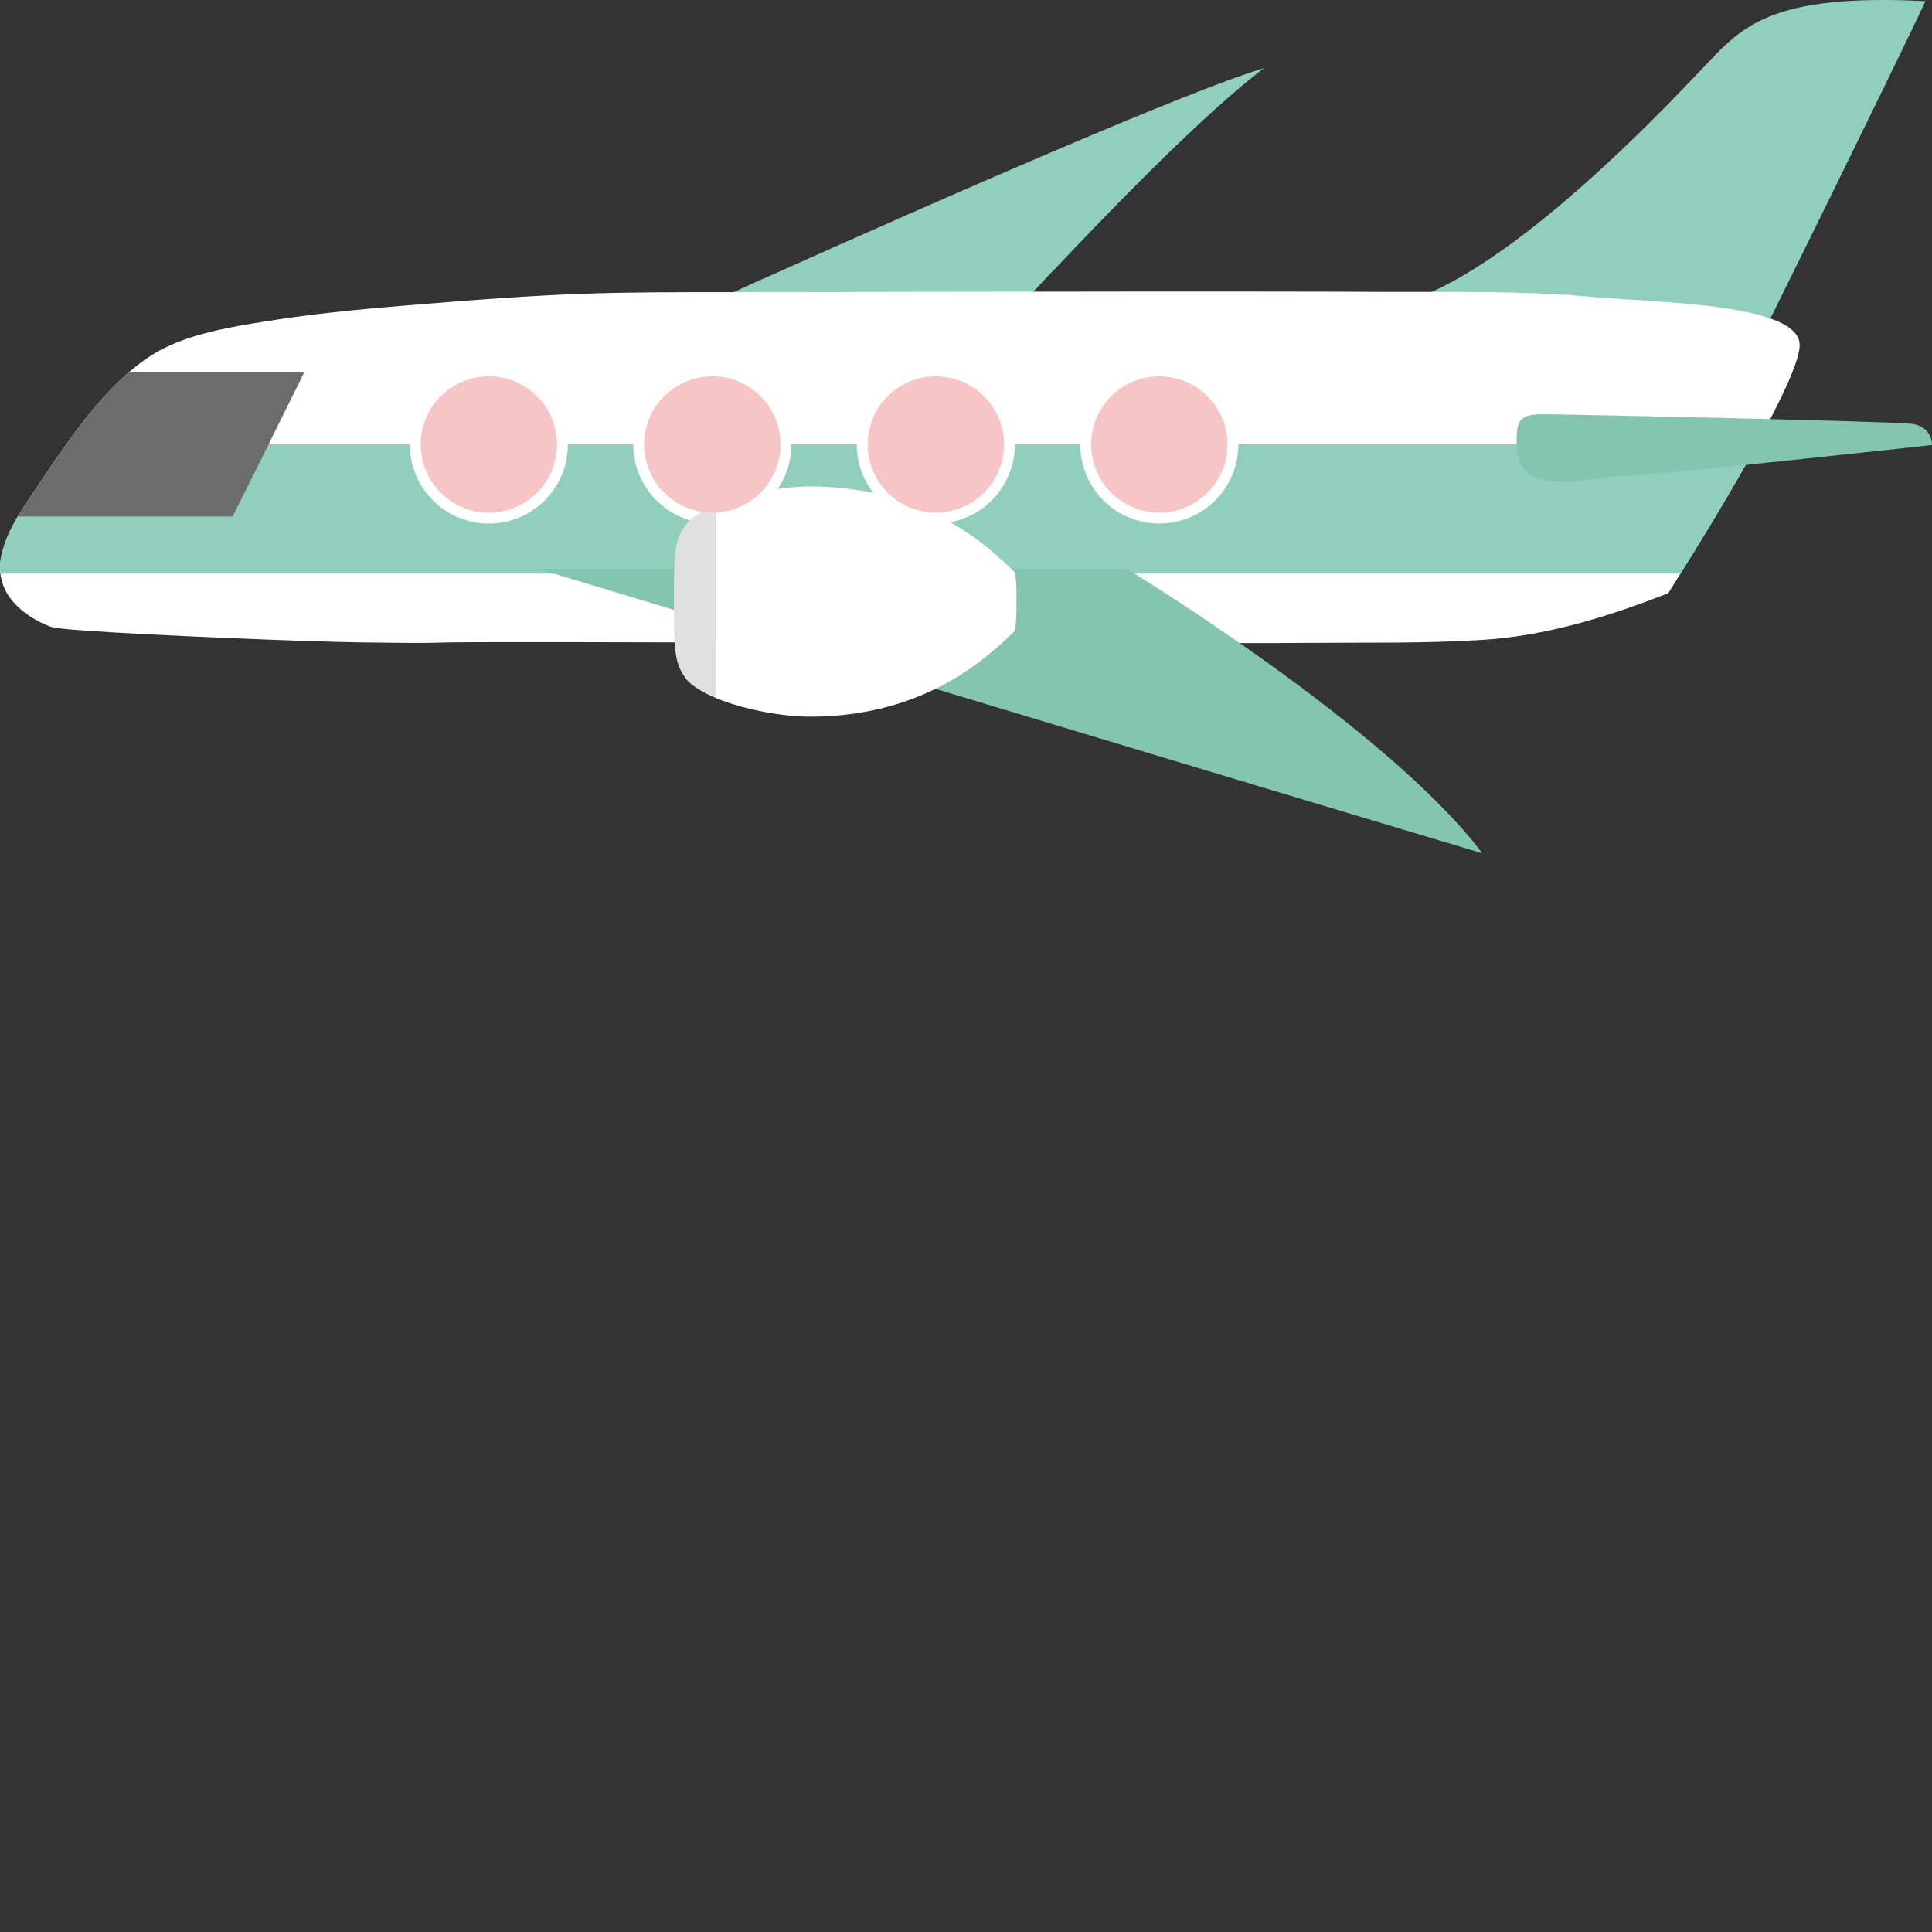 <?xml version="1.0" encoding="iso-8859-1"?>

<!DOCTYPE svg PUBLIC "-//W3C//DTD SVG 1.1//EN" "http://www.w3.org/Graphics/SVG/1.1/DTD/svg11.dtd">

<svg height="800px" width="800px" version="1.1" id="_x35_" xmlns="http://www.w3.org/2000/svg" xmlns:xlink="http://www.w3.org/1999/xlink" 
	 viewBox="0 0 512 512"  xml:space="preserve">
<rect x="0" y="0" width="512" height="512" fill="#333333" stroke="none"/>
<g>
	<path style="fill:#91CFBD;" d="M334.992,18.045c-15.447,11.649-39.757,36.592-56.217,54.065h-0.063
		c-1.709,1.836-3.355,3.545-4.875,5.191c-7.724,8.293-12.915,13.991-12.915,13.991l-91.922-2.406c0,0,10.066-4.621,25.386-11.459
		c3.672-1.709,7.723-3.482,11.965-5.381C248.895,52.991,315.051,23.933,334.992,18.045z"/>
	<path style="fill:#91CFBD;" d="M510.29,0.319c-0.316,0.57-0.633,1.203-0.886,1.836c-0.38,0.696-0.697,1.393-1.013,2.152
		c-9.496,19.815-27.349,56.09-38.491,78.628c-0.253,0.507-0.506,0.95-0.76,1.456c-5.318,10.889-8.99,18.233-8.99,18.233
		c-10.636,0-28.552-2.089-47.29-4.748c-9.686-1.393-19.625-2.976-28.868-4.495c-16.967-2.722-31.78-5.444-39.251-6.711
		c4.938,0.127,14.307-1.266,31.02-7.787c1.203-0.443,2.406-0.95,3.672-1.52c3.672-1.709,7.47-3.735,11.269-6.141
		c26.715-16.65,55.52-47.924,63.18-55.964c8.673-9.053,17.663-16.017,50.139-15.193c1.076,0.063,2.279,0.063,3.419,0.126
		C508.391,0.192,509.341,0.256,510.29,0.319z"/>
	<path style="fill:#FFFFFF;" d="M476.928,91.482c0,3.419-3.229,10.825-7.787,19.562c-1.076,2.153-2.279,4.431-3.545,6.71
		c-0.949,1.773-1.962,3.609-2.975,5.445c-6.394,11.269-13.295,22.474-17.283,28.805c-1.962,3.229-3.228,5.191-3.228,5.191
		c-16.017,6.267-32.413,11.395-49.697,12.408c-14.94,0.95-30.007,0.633-45.011,0.76c-6.267,0.063-12.598,0.063-18.929,0.063
		c-10.952,0.063-21.904,0.063-32.857,0.063c-8.293,0-18.676,0-30.134-0.063c-17.663,0-38.111-0.063-58.179-0.126
		c-5.887,0-11.712,0-17.473-0.063h-11.015c-17.473-0.063-33.426-0.063-45.265-0.063c-27.665,0-10.762,0.443-38.427,0.063
		c-13.358-0.19-55.014-1.836-73.183-3.165c-4.622-0.316-7.66-0.697-8.42-0.95c-5.381-1.963-11.395-6.141-12.978-11.965
		c-0.19-0.696-0.38-1.393-0.443-2.152c-0.253-2.026,0-4.115,0.633-6.141c0.76-3.102,2.342-6.204,3.988-8.99
		c0.886-1.456,1.773-2.786,2.596-4.052c3.102-4.621,6.52-9.876,10.256-15.067c4.874-6.9,10.382-13.738,16.523-19.055
		c3.545-3.039,7.217-5.571,11.205-7.28c7.787-3.419,16.523-4.875,24.816-6.204c12.091-1.963,24.247-3.165,36.465-4.178
		c43.365-3.609,53.241-3.609,87.807-3.609h17.916c15.194-0.063,37.668-0.126,61.535-0.126c35.262-0.063,73.563-0.063,95.974,0.063
		h9.623c13.738,0,27.538,0,41.15,1.203c13.737,1.266,36.592,1.583,48.556,5.825C473.889,86.037,476.928,88.316,476.928,91.482z"/>
	<path style="fill:#91CFBD;" d="M465.595,117.754c-0.949,1.773-1.962,3.609-2.975,5.445c-6.394,11.269-13.295,22.474-17.283,28.805
		H0.097c-0.253-2.026,0-4.115,0.633-6.141c0.76-3.102,2.342-6.204,3.988-8.99c0.886-1.456,1.773-2.786,2.596-4.052
		c3.102-4.621,6.52-9.876,10.256-15.067H465.595z"/>
	<path style="fill:#6B6C6B;" d="M80.624,98.699l-8.483,17.093l-0.95,1.962l-9.56,19.119H4.718c0.886-1.456,1.773-2.786,2.596-4.052
		c3.102-4.621,6.52-9.876,10.256-15.067c4.874-6.9,10.382-13.738,16.523-19.055H80.624z"/>
	<path style="fill:#84C5AF;" d="M142.488,150.719c0,0,154.443,46.722,250.33,75.409c-25.138-33.45-94.267-75.409-94.267-75.409
		H142.488z"/>
	<path style="fill:#84C5AF;" d="M401.909,117.929c0-5.645,0-8.154,6.763-8.154c6.763,0,91.868,1.882,97.691,2.509
		c5.824,0.627,5.636,5.645,5.636,5.645s-73.644,8.154-81.723,8.154C422.198,126.083,401.909,132.983,401.909,117.929z"/>
	<circle style="fill:#FFFFFF;" cx="129.552" cy="117.789" r="20.951"/>
	<circle style="fill:#FFFFFF;" cx="188.776" cy="117.789" r="20.951"/>
	<circle style="fill:#FFFFFF;" cx="248" cy="117.789" r="20.951"/>
	<circle style="fill:#FFFFFF;" cx="307.223" cy="117.789" r="20.951"/>
	<g>
		<path style="fill:#FFFFFF;" d="M268.866,151.575c-6.137-5.786-22.617-22.66-54.176-22.66c-7.265,0-17.452,1.841-24.853,4.898
			v51.217c7.401,3.058,17.588,4.899,24.853,4.899c31.559,0,48.039-16.875,54.176-22.661c0.306-0.613,0.6-3.924,0.491-7.847
			C269.466,155.499,269.173,152.188,268.866,151.575z"/>
		<path style="fill:#E0E0E0;" d="M182.079,138.601c-3.463,4.34-3.463,8.066-3.463,20.82c0,12.755,0,16.481,3.463,20.821
			c1.682,1.804,4.442,3.417,7.758,4.788v-51.217C186.521,135.184,183.761,136.797,182.079,138.601z"/>
	</g>
	<g>
		<circle style="fill:#F7C5C6;" cx="129.552" cy="117.789" r="18.061"/>
		<circle style="fill:#F7C5C6;" cx="188.776" cy="117.789" r="18.061"/>
		<circle style="fill:#F7C5C6;" cx="248" cy="117.789" r="18.061"/>
		<circle style="fill:#F7C5C6;" cx="307.223" cy="117.789" r="18.061"/>
	</g>
</g>
</svg>